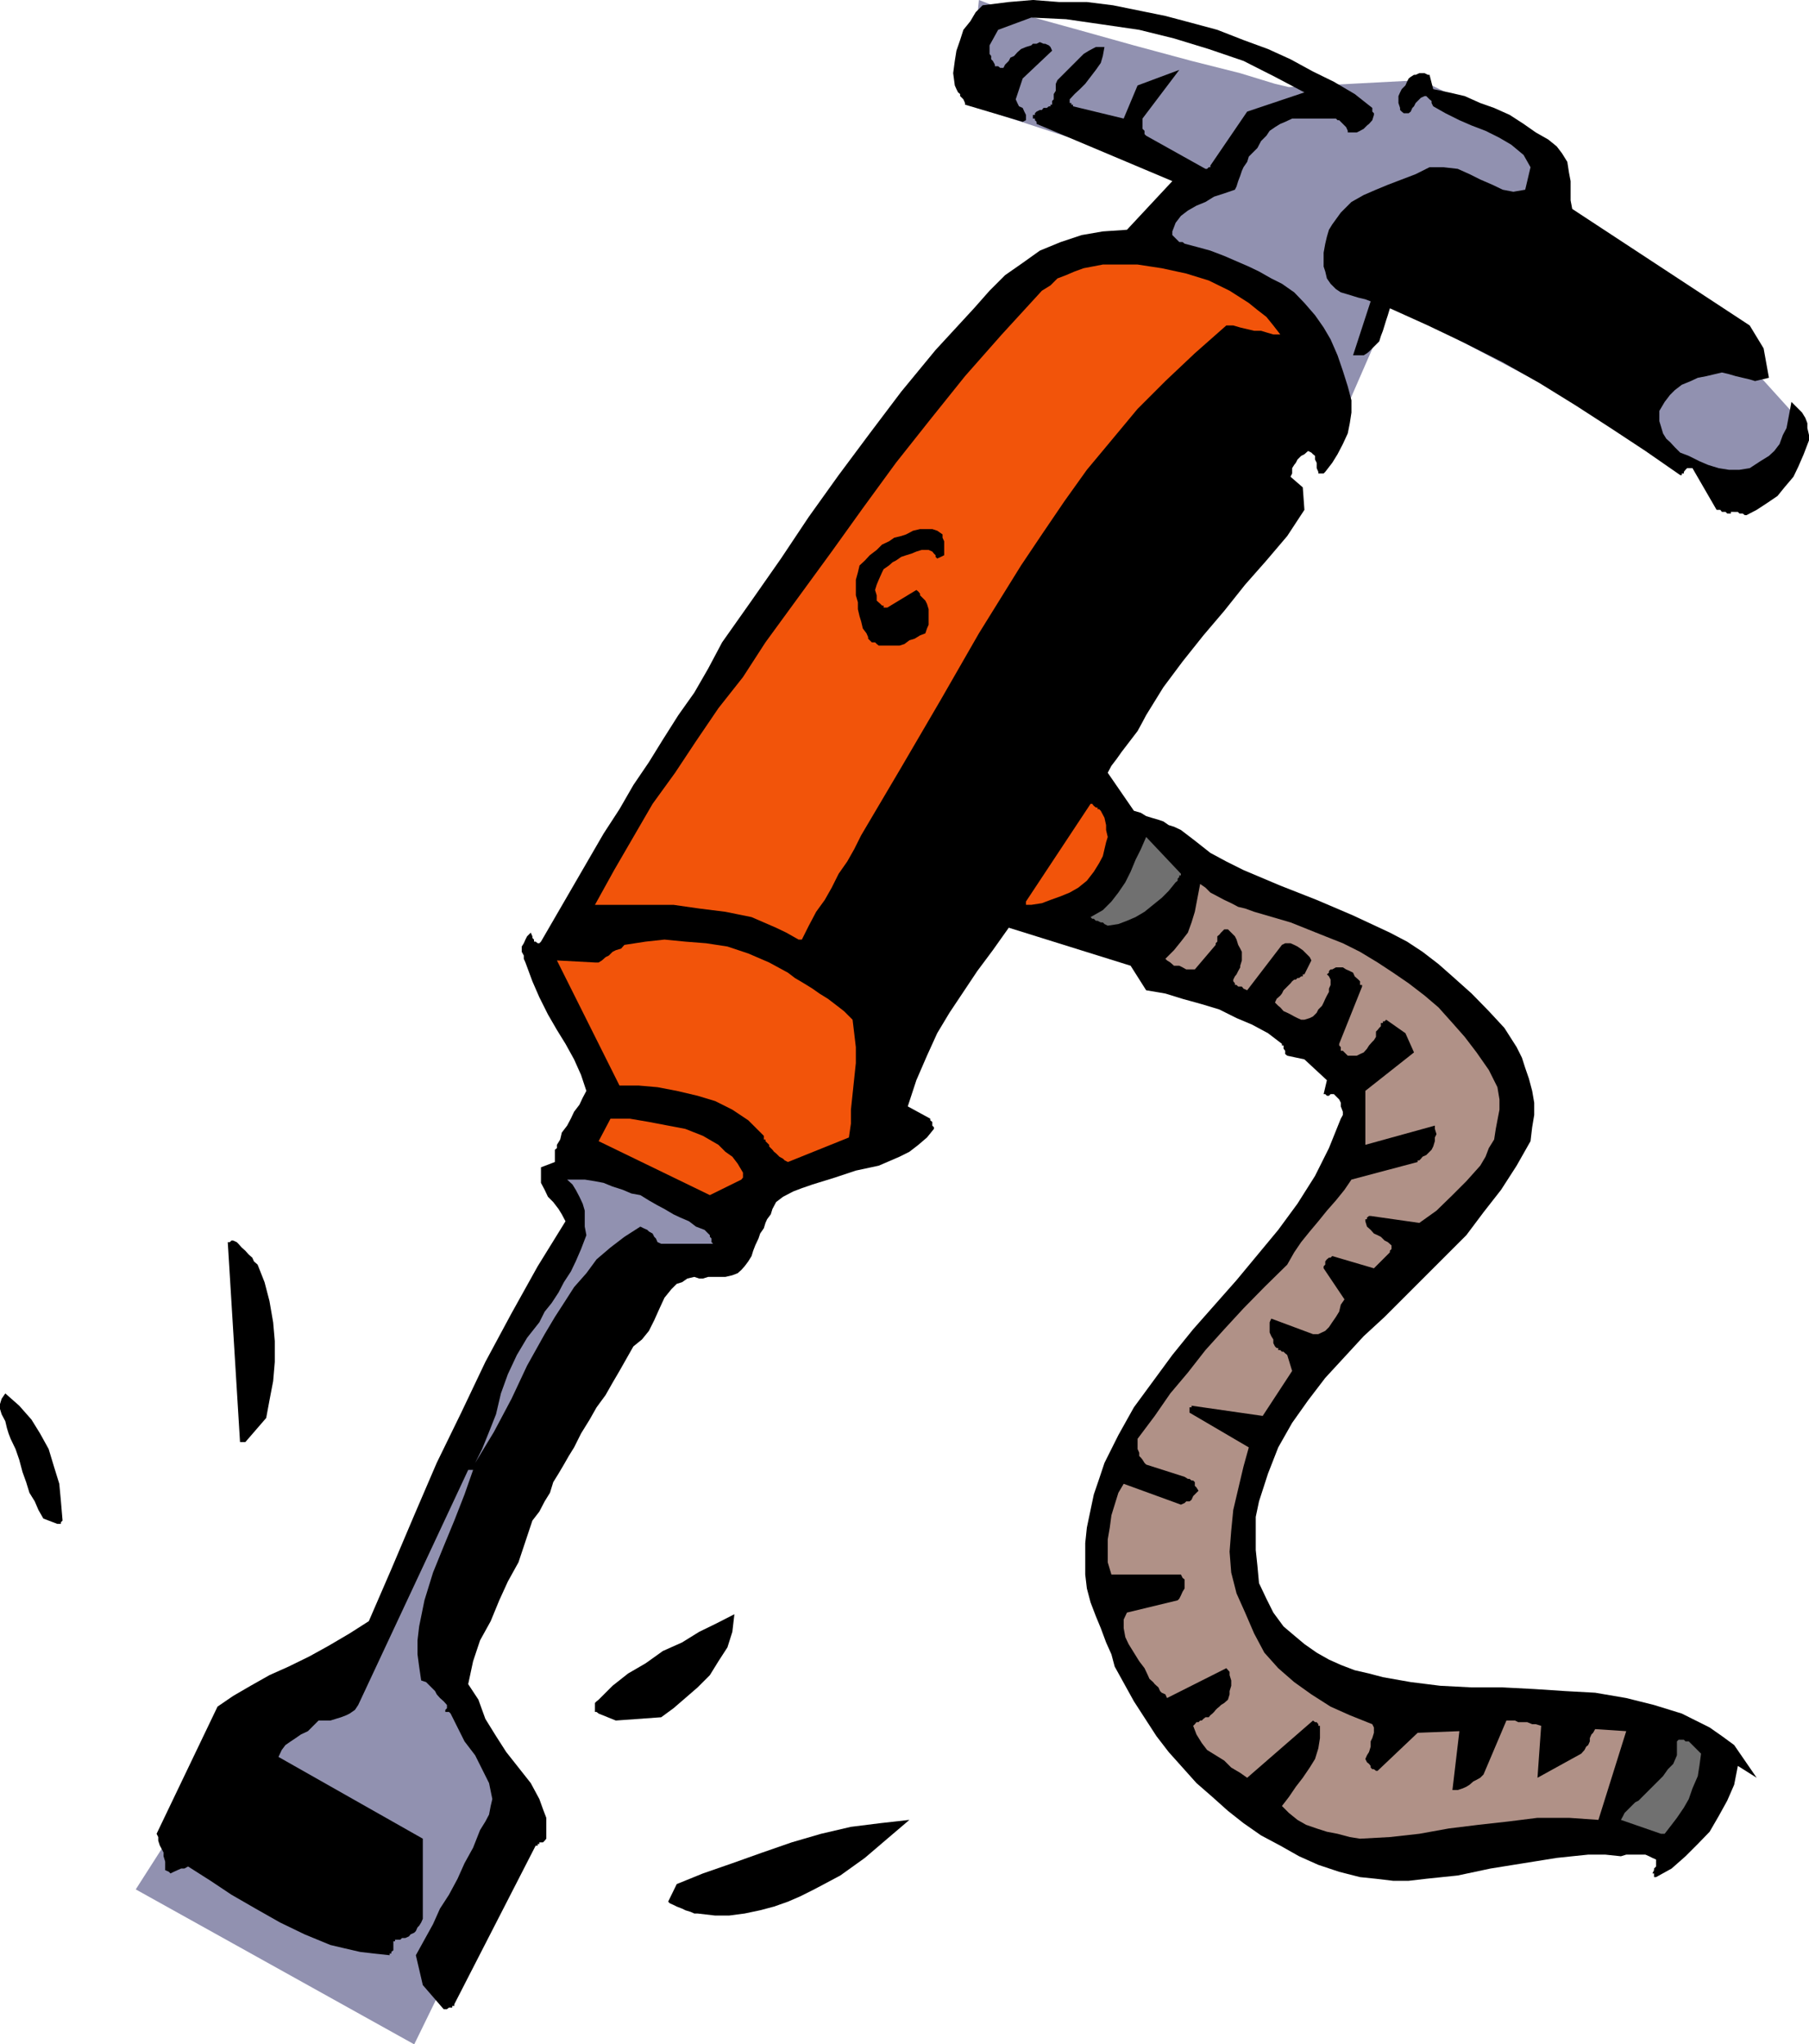 <svg height="480" viewBox="0 0 318.528 360" width="424.704" xmlns="http://www.w3.org/2000/svg"><path style="fill:#9191b0" d="m310.742 240.945-1.8 18.432 43.2 14.112-12.24 9.144 31.248 20.232 3.024 12.888 9.216-21.168 63.432 33.408 9.144-12.24-14.4-15.912-32.112-21.456v-13.176l-20.88-10.152-23.256 1.224-2.448-.576-6.12-1.872-8.568-2.16-10.152-2.736-9.792-2.736-8.856-2.448-6.192-1.872zM162.278 573.657l49.032 27.288 19.296-39.528-14.112-27.288 14.112-34.344-10.152-8.28-20.232 44.784-21.096 11.016z" transform="translate(-138.374 -240.945)"/><path style="fill:#000" d="m217.07 594.753.36-.288h.576v-.288h.36v-.288l14.328-27.936h.36v-.288h.288v-.288h.648l.288-.288.288-.36v-3.672l-.576-1.512-.648-1.8-1.512-2.808-2.16-2.736-2.16-2.736-1.8-2.808-.936-1.512-.936-1.512-.576-1.584-.648-1.8-1.8-2.736.864-4.032 1.224-3.672 1.872-3.384 1.512-3.672 1.512-3.312 1.872-3.384 1.224-3.672 1.224-3.672 1.224-1.584.936-1.8.936-1.512.576-1.872.936-1.512.936-1.584.864-1.512.936-1.512 1.224-2.448 1.512-2.448 1.224-2.16 1.584-2.16 1.224-2.16 1.224-2.088 1.224-2.16 1.224-2.16 1.512-1.224 1.224-1.512.936-1.872.936-2.088.864-1.872 1.224-1.512.936-.936.936-.288.936-.648 1.224-.288.864.288h.648l.936-.288h3.024l1.224-.288.936-.36.648-.576.576-.648.648-.864.576-.936.288-.936.36-.936.576-1.224.288-.864.648-.936.288-.936.288-.648.648-.864.288-.936.648-1.224 1.224-.936 1.8-.936 1.512-.576 1.872-.648 3.96-1.224 3.672-1.224 4.032-.864 3.672-1.584 1.728-.864 1.584-1.224 1.512-1.296 1.224-1.512v-.288l-.288-.288v-.648l-.36-.288v-.288l-3.96-2.16 1.512-4.608 1.872-4.32 1.8-3.96 2.16-3.6 2.448-3.672 2.448-3.672 2.736-3.672 2.808-3.96 21.456 6.696 2.736 4.32 3.384.576 3.024.936 3.384.936 3.096.936 3.024 1.512 2.736 1.152 2.808 1.512 2.448 1.872v.288h.288v.576l.288.36v.576l.36.288 3.024.648 3.96 3.672-.576 2.448h.288l.288.288h.36l.288-.288h.576l.648.648.288.288.288.576v.648l.36.936v.576l-.36.648-2.088 5.184-2.448 4.896-3.096 4.896-3.384 4.608-7.344 8.856-7.632 8.64-3.672 4.536-3.384 4.608-3.384 4.608-2.736 4.896-1.224 2.448-1.224 2.448-.936 2.808-.936 2.736-.576 2.736-.648 3.096-.288 2.736v5.544l.288 2.448.648 2.448.936 2.448.864 2.088.936 2.52.936 2.088.576 2.16 3.384 6.12 3.96 6.12 2.16 2.808 2.448 2.736 2.448 2.736 2.808 2.448 2.736 2.448 2.736 2.16 3.096 2.16 3.384 1.8 3.312 1.872 3.384 1.512 3.672 1.224 3.672.936 2.808.288 3.024.36h2.736l3.096-.36 5.544-.576 5.76-1.224 5.832-.936 5.832-.936 2.736-.288 2.808-.288h3.024l2.736.288.936-.288h3.384l.648.288.576.288.648.288v1.224l-.36.36v.288l-.288.576h.288v.648h.36l2.736-1.512 2.448-2.16 2.16-2.16 2.088-2.16 1.584-2.736 1.512-2.736 1.224-2.808.648-3.312 3.312 2.088-3.96-5.76-2.16-1.584-2.16-1.512-2.448-1.224-2.448-1.224-4.896-1.512-4.896-1.224-5.472-.936-5.256-.288-5.472-.36-5.544-.288h-5.472l-5.544-.288-5.184-.648-4.896-.864-2.448-.648-2.52-.576-2.448-.936-2.088-.936-2.16-1.224-2.16-1.512-1.8-1.512-1.872-1.584-1.8-2.448-1.224-2.448-1.296-2.736-.288-3.096-.288-2.736v-5.832l.576-2.736 1.584-4.896 1.8-4.608 2.448-4.32 2.808-3.96 3.024-3.96 3.384-3.672 3.384-3.672 3.672-3.384 7.344-7.344 7.056-7.056 3.024-4.032 3.096-3.96 2.736-4.248 2.448-4.32.288-2.448.36-2.16v-2.16l-.36-2.088-.576-2.16-.648-1.872-.576-1.8-.936-1.872-2.16-3.384-2.736-2.952-3.024-3.096-3.384-3.024-2.448-2.16-2.808-2.16-2.736-1.8-3.024-1.584-6.48-3.024-6.408-2.736-6.408-2.52-6.48-2.736-3.024-1.512-2.808-1.512-2.736-2.16-2.448-1.872-1.224-.576-.936-.288-.936-.648-.864-.288-1.224-.36-.936-.288-.936-.576-1.224-.36-4.608-6.696.648-1.224.936-1.224.864-1.224.936-1.224.936-1.224.936-1.224.864-1.584.648-1.224 3.024-4.896 3.384-4.536 3.672-4.608 3.672-4.32 3.672-4.608 3.744-4.248 3.672-4.32 3.024-4.608-.288-3.96-2.16-1.872.288-.576v-.936l.36-.576.288-.36.288-.576.648-.648.576-.288.648-.576.576.288.288.288.36.288v.648l.288.576v.936l.288.648v.288h.936l.288-.288 1.224-1.584.936-1.512.936-1.8.864-1.872.36-1.8.288-1.872v-2.16l-.648-2.448-.864-2.736-.936-2.736-1.224-2.808-1.224-2.088-1.512-2.16-1.872-2.16-1.8-1.872-2.16-1.512-1.872-.936-2.16-1.224-1.8-.864-2.16-.936-2.16-.936-2.448-.936-2.088-.576-2.448-.648-.36-.288h-.576l-.288-.288-.36-.36-.288-.288-.288-.288v-.648l.576-1.512.936-1.224 1.224-.936 1.512-.864 1.584-.648 1.512-.936 1.8-.576 1.872-.648.288-.576.288-.936.36-.936.288-.864.288-.648.648-.936.288-.936.576-.576.936-.936.648-1.224.936-.936.576-.864.936-.648.936-.576.864-.36 1.224-.576h7.704l.288.288h.288l.288.288.36.36.288.288.288.288.288.648v.288h1.584l.576-.288.648-.36.576-.576.36-.288.576-.648.288-.936v-.288l-.288-.288v-.648l-3.096-2.448-3.672-2.16-3.672-1.8-3.96-2.16-3.96-1.8-4.32-1.584-4.608-1.8-4.536-1.224-4.608-1.224-4.608-.936-4.608-.936-4.608-.576h-4.896l-4.608-.36-4.248.36-4.608.576-1.224 1.224-.936 1.584-1.224 1.512-.576 1.8-.648 1.872-.288 1.8-.288 2.16.288 2.16.288.648.288.576.36.288v.36l.288.288.288.288.288.648v.288l10.152 3.024.576-.288v-.936l-.288-.576-.288-.648-.648-.288-.288-.576-.288-.648 1.224-3.672 5.184-4.896-.288-.648-.288-.288-.648-.288h-.288l-.648-.288-.576.288h-.648l-.288.288-.936.288-.864.36-.648.576-.576.648-.648.288-.288.576-.648.648-.288.576h-.576l-.36-.288h-.576v-.288l-.36-.648-.288-.288v-.576l-.288-.36v-1.512l1.512-2.736 5.832-2.16 6.12.288 6.48.936 6.408.936 6.12 1.512 6.12 1.872 6.12 2.088 5.544 2.808 5.184 2.736-10.08 3.384-6.48 9.504v.288h-.288l-.288.288h-.288l-10.44-5.832-.288-.288v-.576l-.36-.36v-1.8l6.48-8.568-7.344 2.736-2.448 5.832-8.928-2.16v-.288h-.288v-.288h-.288v-.649l.864-.936.936-.864.936-.936.936-1.224.936-1.224.864-1.224.36-1.224.288-1.584h-1.512l-1.224.648-.936.576-.936.936-.936.936-.936.936-.864.864-.936.936-.288.648v1.224l-.36.576v.936l-.288.288v.648h-.288v.288h-.288l-.36.288h-.576l-.288.36h-.36l-.576.288-.288.288v.288h-.36v.649h.36v.288l.288.288v.36l23.904 10.08-7.992 8.568-4.248.288-3.744.648-3.672 1.224-3.672 1.512-3.024 2.16-3.096 2.16-2.736 2.736-2.736 3.096-6.768 7.344-6.048 7.344-5.544 7.344-5.472 7.344-5.256 7.344-4.896 7.344-5.184 7.416-5.184 7.344-2.448 4.608-2.448 4.248-2.808 3.96-2.736 4.32-2.448 3.96-2.736 4.032-2.448 4.248-2.808 4.32-11.016 19.008-.288.288h-.288l-.36-.288h-.288v-.36l-.288-.288v-.288l-.288-.648-.648.648-.288.576-.288.648-.36.576v.936l.36.648v.576l.288.648 1.224 3.312 1.224 2.808 1.512 3.024 1.584 2.736 1.512 2.448 1.512 2.736 1.224 2.736.936 2.808-.648 1.224-.576 1.224-.936 1.224-.576 1.224-.648 1.224-.936 1.224-.288 1.224-.576.936v.576l-.36.288v2.16l-2.448.936v2.735l.648 1.224.576 1.224.936.936.936 1.224.576.936.648 1.224-4.896 7.92-4.608 8.28-4.608 8.568-4.248 8.928-4.32 8.856-3.96 9.216-4.032 9.504-3.96 9.144-3.384 2.16-3.672 2.16-3.384 1.872-3.672 1.8-3.384 1.512-3.312 1.872-3.096 1.8-2.736 1.872-10.728 22.392.288.576v.648l.288.864.36.648.288.576v.648l.288.936v1.512l.648.288.288.288.576-.288.648-.288.648-.288h.576l.648-.36 3.96 2.52 3.672 2.448 4.248 2.448 4.32 2.448 4.32 2.088 4.536 1.872 2.448.576 2.808.648 2.448.288 2.736.288v-.288h.288v-.288l.36-.288V582.8h.288v-.288h.936l.288-.288h.576l.648-.288.288-.36.648-.288.288-.288.288-.648.288-.288.36-.576.288-.648v-14.112l-25.416-14.4.576-1.224.648-.864.936-.648.864-.576.936-.648 1.224-.576.936-.936.936-.936h2.088l.936-.288.936-.288.936-.36.576-.288.936-.648.576-.864 19.368-41.4h.864l-1.512 4.32-1.8 4.608-1.872 4.536-1.872 4.608-1.512 4.896-.936 4.608-.288 2.448v2.448l.288 2.16.36 2.448.864.288.648.648.288.288.648.648.288.576.576.648.648.576.576.648v.576l-.288.288v.36h-.288v.288-.288h.936l.288.288 1.224 2.448 1.224 2.448 1.872 2.448 1.224 2.448 1.224 2.448.576 2.808-.288 1.224-.288 1.512-.648 1.224-.936 1.512-1.224 3.096-1.512 2.736-1.224 2.736-1.512 2.808-1.584 2.448-1.224 2.736-1.512 2.736-1.512 2.736 1.224 5.256 3.672 4.248h.288z" transform="translate(-138.374 -240.945)"/><path style="fill:#000" d="m261.206 577.905 3.096.36h2.448l2.736-.36 2.736-.576 2.448-.648 2.448-.864 2.16-.936 2.448-1.224 4.608-2.448 4.32-3.096 3.96-3.384 3.888-3.312-5.112.576-5.184.648-5.256 1.224-5.184 1.512-5.184 1.8-5.256 1.872-5.184 1.8-4.608 1.872-1.512 3.096.288.288.648.288.576.288.936.36.576.288.936.288.648.288z" transform="translate(-138.374 -240.945)"/><path style="fill:#b09187" d="m377.846 564.729 5.256-.288 5.184-.576 5.184-.936 5.256-.648 5.184-.576 5.184-.648h5.544l5.184.36 4.896-15.624-5.472-.36-.36.648-.288.288-.288.648v.576l-.288.648-.36.288-.288.576-.576.648-7.704 4.248.648-9.144-.936-.288h-.648l-.864-.36h-1.584l-.576-.288h-1.512l-4.032 9.504-.576.576-.648.36-.576.288-.648.576-.576.36-.648.288-.864.288h-.936l1.224-10.368-7.344.288-7.056 6.696h-.288l-.36-.288h-.288l-.288-.288v-.288l-.288-.36-.36-.288-.288-.576.288-.648.36-.576.288-.936v-.936l.288-.576.288-.936v-.936l-.288-.576-3.96-1.584-3.384-1.512-3.384-2.16-3.024-2.16-2.808-2.448-2.448-2.736-1.8-3.384-1.584-3.672-1.512-3.384-.936-3.672-.288-3.672.288-3.672.36-3.672.864-3.672.936-3.96.936-3.384-10.44-6.12v-.936h.36v-.288l12.528 1.8 5.184-7.92-.864-2.808-.36-.288-.288-.288h-.288l-.288-.288h-.36v-.36h-.288l-.288-.288-.288-.576v-.648l-.36-.576-.288-.648v-1.8l.288-.648 7.344 2.736h.936l1.224-.576.648-.648.576-.864.648-.936.576-.936.288-1.224.648-.936-3.672-5.472v-.36l.288-.288v-.576l.288-.36.36-.288h.288l.288-.288 7.344 2.16 2.808-2.808v-.288l.288-.288v-.648l-.648-.576-.576-.288-.648-.648-.576-.288-.648-.288-.576-.648-.648-.576-.288-.936v-.36h.288v-.288l.36-.288h.288l8.568 1.224 3.024-2.16 2.808-2.736 2.448-2.448 2.448-2.736.936-1.584.576-1.512.936-1.512.288-1.872.288-1.512.36-1.872v-1.8l-.36-2.16-1.512-3.024-2.16-3.096-2.088-2.736-2.16-2.448-2.448-2.736-2.448-2.088-2.808-2.16-2.736-1.872-2.736-1.8-3.096-1.872-3.024-1.512-3.096-1.224-6.12-2.448-6.408-1.872-1.584-.576-1.224-.288-1.224-.648-1.224-.576-1.224-.648-1.224-.648-.864-.864-.936-.648-.288 1.512-.36 1.872-.288 1.512-.576 1.872-.648 1.8-1.224 1.584-1.224 1.512-1.512 1.512.288.288.576.36.648.576h.936l.576.288.648.36h1.512l3.672-4.32v-.288l.288-.288v-.936l.36-.288.288-.36.288-.288.288-.288h.648l.288.288.648.648.288.288.288.576.288.936.36.648.288.576v1.512l-.288.936v.288l-.36.648-.288.576-.288.36-.288.576v.288l.288.36v.288h.288l.288.288h.648l.288.36.648.288 6.12-7.992.576-.288h.936l.648.288.576.288.936.648.576.576.648.648.288.576-1.224 2.448h-.288v.36h-.288l-.36.288h-.288l-.288.288h-.288l-.36.288-.288.36-.288.288-.648.648-.288.288-.288.576-.288.36-.648.576-.288.648.576.576.36.288.576.648.648.288.576.288.648.36.576.288.648.288h.576l.936-.288.576-.288.648-.648.288-.576.648-.648.288-.576.288-.648.288-.576.36-.648v-.576l.288-.648v-.936l-.288-.576-.36-.36.36-.288v-.288l.288-.288h.288l.648-.36h1.224l.576.36.648.288.576.288.288.648.648.576.288.288v.648h.36v.288l-4.032 10.08v.288l.288.288v.648h.36l.288.288.288.288.288.288h1.584l.576-.288.648-.288.576-.648.36-.576.576-.648.288-.288.36-.576v-.937l.288-.288.288-.36.288-.288v-.576h.36v-.288h.288l.288-.288 3.384 2.376 1.512 3.384-8.568 6.768v9.504l12.24-3.384v.576l.288.936-.288.576v.648l-.288.936-.288.576-.648.648-.288.288-.648.288-.288.36-.288.288h-.288v.288l-11.664 3.096-1.224 1.8-1.512 1.872-1.584 1.8-1.512 1.872-1.512 1.8-1.512 1.872-1.224 1.8-1.224 2.16-4.032 3.96-3.672 3.744-3.384 3.672-3.312 3.672-3.096 3.96-3.096 3.672-2.736 3.96-3.024 4.032v1.801l.288.648v.576l.288.288.288.36.36.576.288.288 6.768 2.16.576.36h.288l.36.288h.288l.288.288v.648l.288.288.36.576-.36.36-.288.288-.288.288-.288.648-.36.288h-.576l-.288.288-.648.288-10.08-3.672-.936 1.584-.648 2.088-.576 1.872-.288 2.16-.36 2.088v4.032l.648 2.16h12.24l.288.576.36.288v1.584l-.36.576-.288.648-.288.576-.288.288-8.928 2.16-.576 1.224v1.512l.288 1.584.576 1.224.936 1.512.936 1.512.936 1.224.576 1.224.288.648.648.576.288.36.648.576.288.648.288.288.648.288.288.648 10.44-5.256.576.648v.576l.288.936v.936l-.288.936v.576l-.288.936-.648.576-.576.36-.288.288-.36.288-.288.288-.288.36-.288.288-.36.288-.288.36h-.576l-.36.288-.288.288h-.288l-.288.288h-.36l-.288.36-.288.288.576 1.512.936 1.512.936 1.224 1.512.936 1.512.936 1.224 1.224 1.584.936 1.224.864 11.592-10.08.36.288h.288l.288.36v.288h.288v2.16l-.288 1.8-.576 1.872-.936 1.512-1.224 1.8-1.224 1.584-1.224 1.8-1.224 1.584 1.224 1.224 1.512 1.224 1.512.864 1.872.648 1.8.576 1.872.36 2.16.576z" transform="translate(-138.374 -240.945)"/><path style="fill:#707070" d="m431.486 563.865 1.224-1.584.936-1.224 1.224-1.8.864-1.512.648-1.872.936-2.16.288-1.8.288-2.16-2.16-2.16h-.576l-.288-.288h-.936l-.288.288v2.448l-.648 1.512-.936.936-.864 1.224-.936.936-1.224 1.224-.936.936-.576.576-.648.648-.576.288-.648.648-.576.576-.648.648-.288.576-.36.648 7.056 2.448h.648z" transform="translate(-138.374 -240.945)"/><path style="fill:#000" d="m246.806 543.92 7.992-.575 2.16-1.584 2.088-1.8 2.16-1.872 2.16-2.16 1.512-2.448 1.584-2.448.864-2.736.36-3.096-3.096 1.584-3.096 1.512-3.024 1.872-3.384 1.512-3.024 2.16-3.096 1.8-2.736 2.16-2.448 2.448-.36.288-.288.288v1.584h.288l.36.288zm-97.704-34.631V509l.288-.288-.288-3.384-.288-3.096-.936-3.024-.936-3.096-1.512-2.736-1.512-2.448-2.16-2.448-2.448-2.16-.648.936-.288.936v.864l.288.936.648 1.224.288 1.224.288.936.36.936.864 1.8.648 1.872.576 2.16.648 1.8.576 1.872.936 1.512.648 1.512.864 1.512 2.448.936h.36z" transform="translate(-138.374 -240.945)"/><path style="fill:#9191b0" d="m222.038 498.56 3.312-5.471 3.096-5.832 2.736-5.832 3.096-5.544 1.8-3.024 1.584-2.448 1.8-2.808 2.16-2.448 1.8-2.448 2.448-2.088 2.448-1.872 2.808-1.8.576.288.648.288.288.288.648.36.288.576.288.288.288.648.648.288h9.144l-.288-.288v-.648l-.288-.288v-.288l-.288-.288-.36-.36-.288-.288-1.512-.576-1.224-.936-1.512-.648-1.224-.576-1.584-.936-1.224-.648-1.512-.864-1.512-.936-1.584-.288-1.512-.648-1.8-.576-1.584-.648-1.512-.288-1.8-.288h-3.096l.936.864.576.936.648 1.224.576 1.224.36 1.224v2.808l.288 1.512-.936 2.448-.936 2.16-.864 1.8-1.224 1.872-.936 1.8-1.224 1.872-1.224 1.512-.936 1.872-2.16 2.736-1.8 3.024-1.584 3.384-1.224 3.384-.864 3.672-1.224 3.096-1.224 3.024z" transform="translate(-138.374 -240.945)"/><path style="fill:#000" d="m181.574 494.889 3.672-4.248.576-3.096.648-3.384.288-3.384v-3.672l-.288-3.312-.648-3.744-.864-3.312-1.224-3.096-.648-.576-.288-.648-.648-.576-.576-.648-.648-.576-.576-.648-.288-.288-.648-.288h-.288l-.288.288h-.36l2.16 35.208h.648z" transform="translate(-138.374 -240.945)"/><path style="fill:#f2540a" d="m263.366 451.4 5.544-2.735.288-.36v-.865l-.936-1.584-.936-1.224-1.224-.864-1.224-1.224-2.736-1.584-3.096-1.224-3.024-.576-3.384-.648-3.384-.576h-3.384l-2.088 3.96zm13.752-5.831 10.728-4.32.36-2.448v-2.448l.288-2.736.288-2.736.288-2.736v-2.808l-.288-2.448-.288-2.376-1.512-1.512-1.584-1.224-1.224-.936-1.512-.936-1.224-.864-1.512-.936-1.584-.936-1.224-.936-3.312-1.8-3.672-1.584-3.672-1.224-3.744-.576-3.672-.288-3.672-.36-3.312.36-3.744.576-.576.648-.936.288-.576.288-.648.648-.576.288-.648.576-.576.36h-.648l-6.696-.36 11.016 22.032h3.384l3.312.288 3.384.648 3.672.864 3.096.936 3.024 1.512 2.808 1.872 2.448 2.448.288.288v.648h.288v.288l.288.288.36.36v.288l.288.288.288.288.288.36.36.288.288.288.288.288.648.36.288.288zm1.872-39.169h.576l1.224-2.447 1.296-2.448 1.512-2.088 1.224-2.16 1.224-2.448 1.512-2.16 1.224-2.16 1.224-2.448 7.056-11.952 6.984-11.952 6.696-11.664 7.416-11.952 3.672-5.472 3.96-5.832 3.96-5.544 4.32-5.184 4.608-5.544 4.896-4.896 5.184-4.896 5.544-4.896h1.224l1.224.36 1.224.288 1.224.288h1.224l.936.288 1.224.36h1.224l-1.224-1.584-1.224-1.512-1.584-1.224-1.512-1.224-3.384-2.16-3.672-1.8-3.96-1.224-4.32-.936-4.248-.648h-6.12l-1.872.36-1.512.288-1.584.576-1.512.648-1.512.576-1.224 1.224-1.512.936-7.056 7.704-6.48 7.344-6.12 7.632-6.048 7.632-5.832 7.992-5.472 7.632-5.832 7.992-5.832 7.992-3.96 6.12-4.32 5.472-3.96 5.832-3.672 5.544-3.96 5.472-3.384 5.832-3.384 5.832-3.384 6.12h13.824l4.536.648 4.608.576 4.608.936 2.16.936 2.16.936 1.8.864z" transform="translate(-138.374 -240.945)"/><path style="fill:#707070" d="m333.422 403.953 1.872-.288 1.512-.576 1.512-.648 1.584-.936 1.512-1.224 1.512-1.224 1.224-1.224 1.224-1.512.36-.288v-.36l.288-.288v-.288h.288v-.288l-6.12-6.48-.936 2.16-.936 1.872-.864 2.088-.936 1.872-1.224 1.8-1.224 1.584-1.512 1.512-2.16 1.224.288.288h.288l.36.36h.288l.576.288h.36l.288.288z" transform="translate(-138.374 -240.945)"/><path style="fill:#f2540a" d="m319.958 400.28 1.872-.287 1.512-.576 1.8-.648 1.584-.648 1.512-.864 1.512-1.224 1.224-1.584.936-1.512.648-1.224.288-1.224.288-1.224.288-.936-.288-1.224v-.864l-.288-1.296-.648-1.224-.288-.288h-.288v-.288h-.288l-.36-.288-.288-.36h-.288l-11.376 17.208v.576h.648z" transform="translate(-138.374 -240.945)"/><path style="fill:#000" d="M293.678 354.633h3.096l.864-.288.864-.648.936-.288.936-.576.936-.36.288-.864.288-.648v-2.736l-.288-.936-.288-.576-.648-.648-.288-.288v-.288l-.288-.36-.36-.288-5.112 3.096h-.648v-.36h-.288l-.288-.288-.648-.576v-.936l-.288-.936.288-.936.36-.864.288-.648.288-.648.288-.576.936-.648.648-.576.576-.288.936-.648.864-.288.936-.288.864-.36.936-.288h1.224l.648.288.288.36.288.288v.288l.288.288.648-.288.576-.288v-2.448l-.288-.648v-.576l-.936-.648-.864-.288h-2.16l-1.224.288-1.224.648-.864.288-1.224.288-.936.648-1.224.576-.936.936-1.224.936-.864.936-.936.864-.288 1.224-.36 1.296v2.736l.36 1.224v1.224l.288 1.224.288.936.288 1.224.648.864.288.648v.288l.288.288.36.36h.576l.288.288.36.288zm150.048-23.544h.648l.288.288h.576l.36.288h.288l1.8-.936 1.872-1.224 1.8-1.224 1.224-1.512 1.584-1.872.864-1.8.936-2.16.936-2.448v-.936l-.288-1.224v-.864l-.36-.936-.576-.936-.648-.648-.576-.576-.648-.648-.288 1.584-.288 1.512-.288 1.512-.648 1.224-.576 1.584-.936 1.224-.936.864-1.512.936-1.872 1.224-1.8.288h-1.872l-1.8-.288-1.872-.576-1.512-.648-1.872-.936-1.512-.576-.936-.936-.864-.936-.648-.576-.576-.936-.36-1.224-.288-.936v-1.8l.936-1.584.936-1.224.864-.864 1.224-.936 1.584-.648 1.224-.576 1.512-.288 1.512-.36 1.224-.288 1.224.288 1.224.36 1.224.288 1.224.288.936.288 1.224-.288 1.224-.288-.936-5.184-2.448-4.032-31.248-20.52-.288-1.512v-3.385l-.288-1.512-.288-1.872-.936-1.512-.936-1.224-1.512-1.224-2.16-1.224-2.16-1.512-2.448-1.584-2.736-1.224-2.448-.864-2.736-1.224-2.808-.648-2.736-.576-.648-2.52h-.288l-.576-.288h-.936l-.648.288h-.288l-.576.36-.36.288-.288.576-.288.648-.648.648-.288.576-.288.648v1.224l.288.864v.36l.288.288.36.288h.864l.36-.288.288-.648.288-.288.288-.576.36-.36.576-.576.648-.288h.288l.288.288.288.288.36.288v.36l.288.576 2.16 1.224 2.448 1.224 2.16.936 2.448.936 2.448 1.224 2.088 1.224 2.16 1.8 1.224 2.16-.936 3.96-2.088.36-1.872-.36-1.8-.864-2.16-.936-1.872-.936-2.088-.936-2.52-.288h-2.448l-2.448 1.224-2.448.936-2.448.936-2.088.864-2.16.936-2.16 1.224-1.872 1.872-1.512 2.088-.576.936-.36 1.224-.288 1.224-.288 1.584v2.448l.288.864.288 1.224.648.936.936.936.864.576 1.224.36.936.288.936.288 1.224.288.936.36-3.096 9.504h1.872l.576-.36.36-.288.288-.288.288-.288.648-.648.576-.576.288-.936.36-.936.288-.936.288-.936.288-.864.36-1.224 6.696 3.024 6.48 3.096 6.696 3.384 6.48 3.672 6.408 3.96 6.12 3.96 6.12 4.032 6.12 4.248h.288v-.288h.36v-.288l.288-.36.288-.288h.936l4.248 7.344h.648l.288.36h.648l.288.288h.648v-.288h.576zm-19.584-21.168.576-1.512.936-1.224.936-1.224 1.224-.936 1.224-.648 1.224-.864 1.224-.648 1.224-.936.936-.288.864-.288h.936l.936-.288h1.512l.648-.36h.864l-1.8-1.8-1.872-1.584-1.8-1.512-2.16-1.224-1.8-1.512-2.16-1.224-2.16-1.512-2.16-1.584-2.448-.864-2.16-1.224-2.088-1.224-2.16-.936-2.16-1.224-2.448-.936-2.16-1.224-2.448-.936-.936.288h-2.448l-1.224-.288h-2.088l-1.224.648-.936.576-.936.936-.936 1.224-.864.936-.648 1.224-.648.936-.288 1.224-.288 1.224v1.224l.288.576.648.648.288.576.288.648.36.864.576.648.288.576.648.36.576-1.584.936-1.8.936-1.512.936-1.872.864-1.512 1.224-1.224 1.584-1.224 1.512-.648.576-.288h.36l.576-.288h.648l.288-.36h.288l.288-.288.36-.288.288.288h.576v.288l.36.36-7.704 10.08.36.648.288.576.288.288.648.648.576.288.648.288.576.36.288.576.36.288-.36.36-.288.288v.288l-.288.36-.288.288h-.36l.36.288.288.288h.288l.288.36h1.584l.576-1.224.648-1.296.576-1.224.936-1.224.936-.864 1.224-.936 1.224-.936 1.224-.576h.576l.648.288h.936v.288h.288v.288h.288v.648h.288v.288l-.288.648v.288l-.288.288-.288.288-.36.36-.288.288-.576.288-.36.648-.288.576-.288.648-.648.576-.576.648-.288.288-.36.936-.288.576-.288.936.576.648.648.864.576.648.648.576.936.648.864.576.936.36h.936l5.472-7.056h.36l.288-.288.288-.36.288-.288h.36l.288-.288h.936l.288.288.288.288.36.36.288.288.288.288.288.288v2.16l-4.896 7.344v.648h.288l.36.288.288.288.288.288v-.288h.288l.36-.288zm-35.856-19.296-.648-1.512v-1.224l.36-1.584.576-1.224.288-1.224.648-1.224.576-1.224.648-.936v-.288l-.288-.288h-.648l-.288-.288h-.648l-.576-.36-.288-.288-.36-.288v-.288l-.288-.36v-.288l-.288-.288h-.288v-.288h-.36l-8.208 3.312-1.872 4.032.936 1.224 1.512 1.224 1.224 1.224 1.872.936 1.512.576 1.512.288 1.872.648z" transform="translate(-138.374 -240.945)"/></svg>

